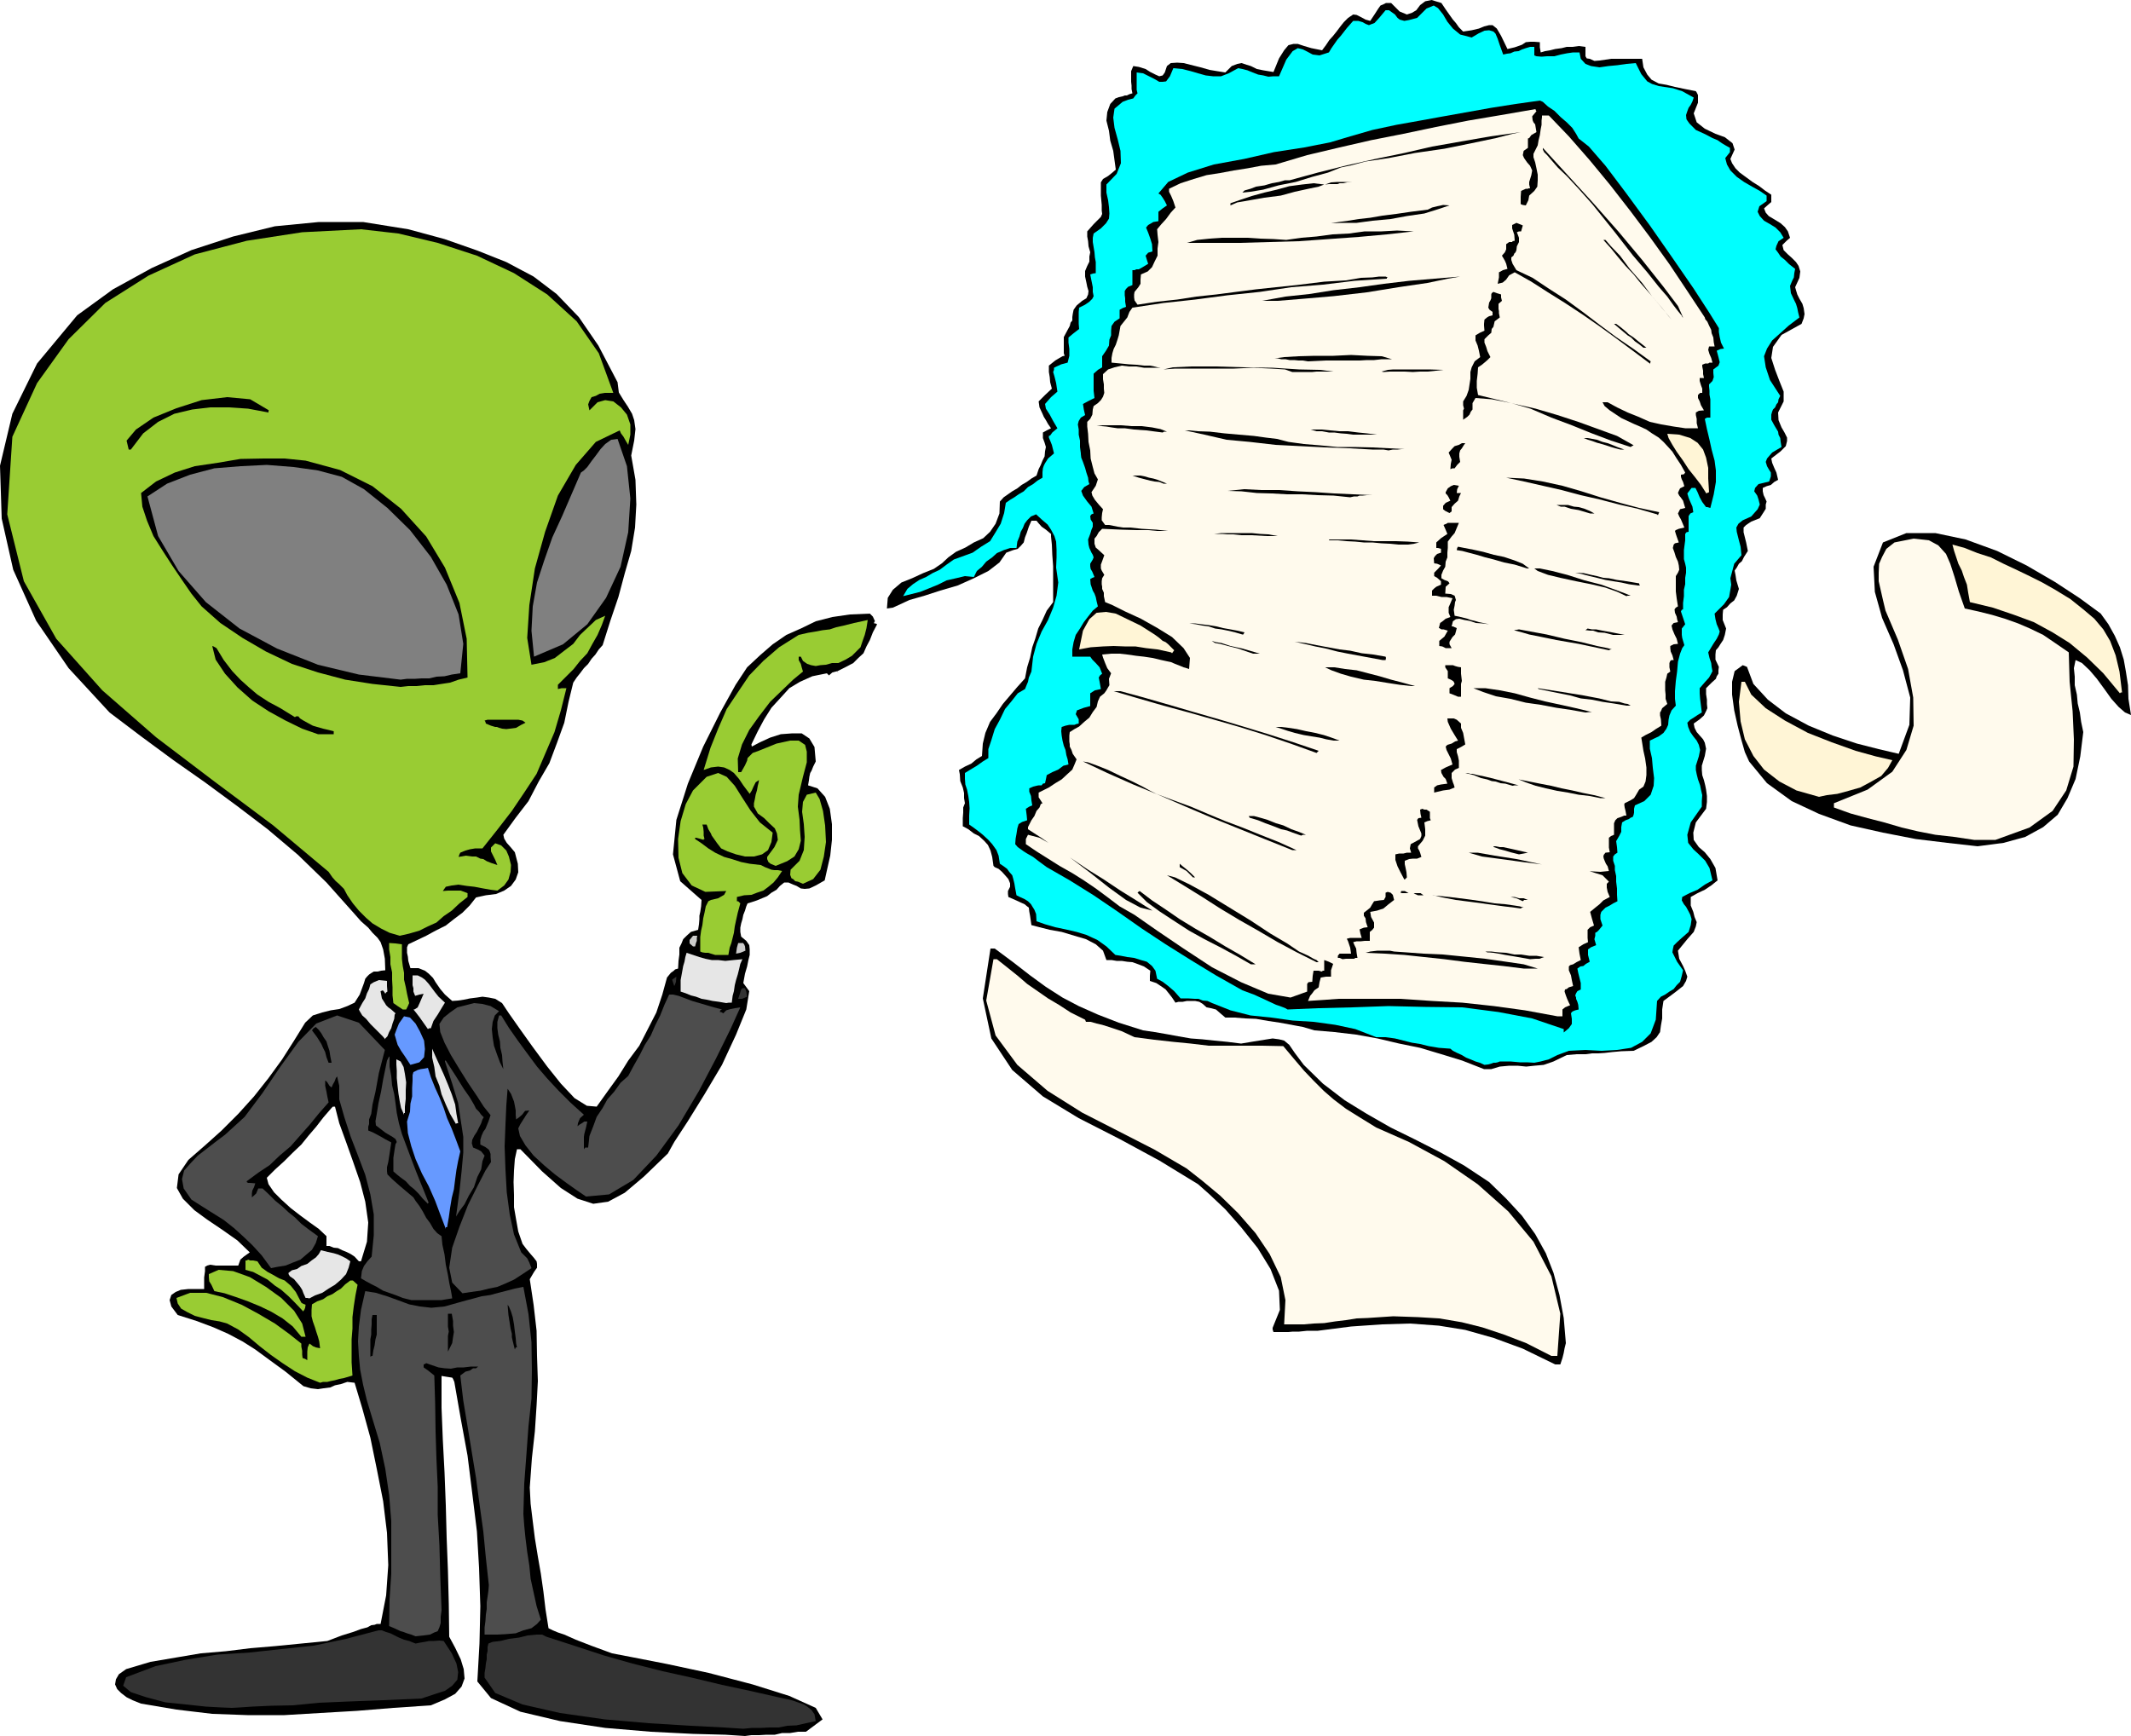 <svg height="391.104" viewBox="0 0 360 293.328" width="480" xmlns="http://www.w3.org/2000/svg"><path style="fill:#000" d="m243.494 567.609-3.312-.216-5.472-.144-7.128-.36-7.704-.648-7.632-1.152-6.696-1.584-4.968-2.304-2.304-2.808.36-6.408.144-6.336-.216-6.48-.36-6.12-.792-6.48-.792-6.336-1.152-6.264-1.08-6.192-.216-.504-.144-.216-.936-.144-.864-.144v5.4l.216 5.4.288 5.472.216 5.616.144 5.472.216 5.544.144 5.616.072 5.544 1.008 1.872.936 1.944.504 1.656.144 1.584-.504 1.368-1.08 1.224-1.728.936-2.376 1.008-6.336.432-6.192.504-6.192.36-6.048.36h-6.192l-5.976-.216-6.048-.72-5.976-1.008-1.44-.576-1.008-.504-.936-.72-.648-.648-.36-.792.144-.864.504-.864 1.224-.864 4.104-1.224 4.248-.72 4.248-.72 4.248-.36 4.104-.504 4.248-.36 4.392-.432 4.392-.432 2.448-.936 1.872-.576 1.368-.504 1.08-.288.648-.36.576-.072.36-.144h.648l.936-4.824.36-5.112-.216-5.472-.648-5.328-1.08-5.472-1.08-5.256-1.368-4.968-1.296-4.32-1.224-.144-1.08.36-1.008.216-.792.36-1.152.144-.936.144-1.224-.144-1.224-.36-3.024-2.448-2.664-1.944-2.448-1.8-2.16-1.368-2.448-1.296-2.448-1.08-2.88-1.08-3.168-1.008-1.08-1.44-.288-1.08.288-.864.72-.504.864-.36 1.296-.144h2.664v-1.944l.144-1.08v-.72l.36-.216.504-.144.936.144h3.816l.36-1.008.576-.504.504-.36.504-.36-2.088-2.016-2.448-1.728-2.664-1.8-2.16-1.584-1.944-1.944-1.008-1.8.288-2.304 1.656-2.448 2.808-2.448 2.808-2.52 2.808-2.808 2.664-2.952 2.448-3.096 2.304-3.168 2.016-3.168 1.872-3.024 1.296-1.224 1.584-.504 1.44-.36 1.44-.216 1.368-.504 1.224-.576.864-1.368.72-1.944.216-.72.288-.36.36-.36.432-.288.36-.216h.648l.576-.144.72-.072-.072-1.944-.288-1.584-.432-1.224-.504-.72-.864-.864-.72-.864-1.224-1.08-1.08-1.224-4.752-5.328-4.824-4.68-5.112-4.32-5.112-3.888-5.472-4.032-5.328-3.744-5.472-4.032-5.328-4.032-6.912-7.488-5.472-7.992-3.888-8.64-1.944-8.64-.288-8.928 2.088-8.784 4.176-8.496 6.768-8.136 6.048-4.392 6.552-3.6 6.696-3.024 7.056-2.304 7.056-1.728 7.416-.72h7.488l7.632 1.224 6.12 1.656 5.544 1.944 4.896 1.944 4.608 2.448 3.888 2.952 3.744 3.888 3.312 4.824 3.24 6.192.216 1.728.792 1.296.72 1.08.72 1.224.36 1.08.216 1.512-.216 1.944-.504 2.52.72 4.104.144 4.176-.216 3.888-.648 3.96-1.08 3.744-1.08 4.032-1.368 4.032-1.296 4.104-.648.72-.576.864-.648.72-.576.864-.72.72-.648.864-.576.72-.576.864-.792 3.24-.72 3.528-1.224 3.384-1.296 3.456-1.8 3.096-1.728 3.312-2.16 2.808-2.088 2.88.144.648.432.72.648.72.72.864.504 1.944.072 1.44-.432 1.224-.792 1.08-1.152.792-1.368.576-1.728.216-1.656.36-1.08 1.368-1.224 1.224-1.44 1.08-1.368 1.08-1.728.864-1.584.864-1.512.72-1.512.72-.216.504v.936l.144.648.072.72.36 1.224h1.368l1.08.432.648.504.72.72.432.72.792 1.152.792.936 1.224 1.08 1.008-.072.936-.144 1.08-.216 1.152-.144.936-.144 1.08.144 1.08.216 1.152.72 1.152 1.728 1.872 2.664 2.16 3.024 2.448 3.312 2.304 2.88 2.304 2.448 2.088 1.296 1.656.144 1.8-2.52 1.872-2.592 1.656-2.664 1.872-2.52 1.44-2.808 1.44-2.808 1.008-3.024.792-2.88.648-.792.504-.36.216-.216.504-.144.072-1.296.144-1.08v-1.152l.36-.72.288-.72.576-.576.72-.648 1.224-.36.144-.936.072-.864v-.576l.144-.648.144-.936.072-1.08-3.6-3.168-1.224-4.536.576-5.832 1.944-6.12 2.592-6.264 2.88-5.76 2.592-4.68 1.944-2.952 2.16-2.016 2.16-1.872 2.304-1.584 2.592-1.152 2.376-1.152 2.808-.72 2.952-.432 3.384-.144.504.504.36.792-.144.144v.216h.216l.288.144-.72 1.368-.504 1.296-.576 1.08-.504 1.152-.864.792-.864.864-1.224.648-1.44.72.144.36-.144-.288v-.072l-.864.216-.576.504-.36-.36-2.448.504-2.088.936-1.8 1.08-1.44 1.584-1.584 1.728-1.224 1.944-1.08 2.016-1.08 2.232.072.36 1.368-.72 1.728-.792 1.8-.576 1.944-.144h1.584l1.296.864.864 1.44.216 2.448-.432.864-.288.72-.216.36-.144.648-.072.576-.144.864 1.584.504 1.296 1.44.792 2.016.36 2.592v2.664l-.288 2.664-.504 2.232-.432 1.944-1.512.864-1.08.504-.792.072-.648-.072-.72-.432-.576-.216-.792-.36h-.72l-.72.576-.576.648-.864.504-.72.576-.864.36-.864.36-.864.288-.72.216-.216.504-.216.72-.288.72-.144.72-.216.72-.144.72v.72l.144.792.864.72.504.72.072.72v.936l-.216.864-.216 1.08-.36 1.224-.288 1.584 1.008 1.368-.504 3.096-1.728 4.248-2.376 5.112-2.952 4.968-2.808 4.536-2.304 3.528-1.08 1.944-4.032 3.888-3.24 2.736-2.808 1.512-2.52.36-2.664-.864-2.808-1.8-3.168-2.808-3.672-3.744h-.576l-.36 1.656-.144 1.944-.072 1.944.072 2.16v2.088l.36 2.088.36 2.016.72 2.088.648.864.72.864.504.576.504.648.072.432v.648l-.504.72-.72 1.224.648 4.32.504 4.392.072 4.248.144 4.248-.216 4.104-.288 4.392-.504 4.536-.36 4.968.144 2.736.36 2.952.36 2.88.504 3.096.504 2.88.432 3.024.36 3.024.504 3.168.288.144.432.216.864.36 1.08.36 1.944.864 2.592 1.008 3.528 1.296 3.384.648 5.904 1.152 7.056 1.512 7.416 1.944 6.192 1.944 4.464 2.016 1.152 1.944-2.808 2.088h-1.368l-1.296.216h-1.368l-1.224.288h-1.44l-1.224.072h-1.296zM178.262 487.4h.36l1.008-3.312.216-3.24-.504-3.528-.864-3.312-1.224-3.528-1.152-3.24-1.152-3.168-.72-2.808h-.36l-.216.216-1.368 1.584-1.224 1.584-1.296 1.512-1.224 1.512-1.44 1.368-1.44 1.44-1.512 1.368-1.44 1.44.288 1.08.936 1.368 1.224 1.224 1.584 1.44 1.584 1.224 1.656 1.224 1.512 1.08 1.296 1.224v1.657h.504l.72.288.72.072.72.36.72.288.72.36.648.432z" transform="translate(-117.638 -274.28)"/><path style="fill:#333" d="m243.206 566.385-3.24-.216-5.616-.288-7.056-.432-7.488-.648-7.56-1.08-6.336-1.44-4.608-1.944-1.8-2.592v-.792l.144-.864.072-.72.144-.72v-.792l.144-.576v-.72l.144-.576.72-.288 1.296-.144 1.44-.36 1.728-.216 1.44-.36 1.512-.144h.936l.72.36 4.896 1.584 4.824 1.584 4.824 1.368 5.112 1.296 4.896 1.08 5.112 1.224 5.04 1.08 5.4 1.224.72.144.864.216.792.288 1.008.36.576.36.72.576.504.72.216 1.152-1.656.36-1.584.36-1.584.072-1.44.288h-1.584l-1.44.072h-1.512zm-86.4-3.528-1.728-.072-2.664-.144-3.384-.36-3.456-.36-3.24-.864-2.592-.864-1.296-1.08.504-1.44 4.968-1.872 5.112-1.08 5.328-.864 5.472-.36 5.328-.576 5.472-.576 5.472-1.152 5.472-1.44h.576l.72.288.72.216.72.36.72.36.864.36.864.216 1.08.432.72-.144.864-.144.72-.144h.72l1.008-.072.72.072 1.368 2.088.792 1.728.288 1.44-.144 1.296-.864 1.008-1.224.864-1.8.576-2.16.72-6.552.288-5.76.216-5.04.216-4.392.432-3.744.072-3.096.144-2.16.144z" transform="translate(-117.638 -274.28)"/><path style="fill:#4d4d4d" d="m187.838 550.76-.72-.287-.72-.216-.576-.216-.504-.144-1.08-.504-.864-.36.072-4.464.288-4.392v-8.857l-.36-4.464-.648-4.392-.936-4.392-1.224-4.032-.936-3.096-.648-2.664-.504-2.592-.216-2.304-.144-2.448.144-2.52.36-2.808.72-3.168 1.8.288 1.872.576 1.8.648 1.944.72 1.8.36 1.944.216 2.232-.216 2.304-.648 1.296-.36 1.368-.36 1.296-.36 1.512-.216 1.296-.36 1.44-.36 1.368-.36 1.44-.288.864 4.608.504 4.752.072 4.752-.072 4.752-.504 4.68-.36 4.896-.36 4.824-.144 5.112.144 1.944.216 2.16.288 2.304.36 2.304.216 2.232.504 2.304.504 2.304.72 2.304-.648.72-.936.72-1.368.36-1.296.504-1.728.144-1.368.072h-2.16v-1.224l.144-1.08.072-1.08.144-.936V545l.144-.936.144-1.008.072-.936-.504-4.608-.432-4.464-.648-4.68-.576-4.32-.72-4.392-.72-4.392-.72-4.32-.504-4.248.864-.648.792-.216.504-.36h.504l.36-.288h.216-1.44l-1.224.144h-1.08l-1.08.216-1.08-.072-1.008-.144-1.08-.36-1.008-.36-.216.144-.216.072v.504l.72.504 1.08.864.144 4.68.072 4.752.144 4.608.216 4.752v4.752l.288 5.112.144 5.184.216 5.832-.144 1.08v1.08l-.216.72-.288.648-.576.216-.72.36-1.08.144z" transform="translate(-117.638 -274.28)"/><path style="fill:#9c3" d="m171.71 507.92-2.16-.863-2.088-1.08-2.088-1.368-1.944-1.368-1.944-1.512-1.8-1.512-1.8-1.296-1.872-1.008-1.296-.36-1.368-.216-1.44-.36-1.368-.36-1.296-.648-1.008-.576-.576-.864-.216-.936 2.304-.864h2.736l2.808.72 3.168 1.296 2.808 1.512 2.808 1.656 2.376 1.728 2.088 1.656v.504l.144.72v.648l.072.576.432.144.36.216v-1.44l.072-.72.288-.648.216.144.36.288.504.216.72.144-.144-1.152-.216-.792-.288-.864-.216-.72-.36-1.008-.216-.864v-1.08l.072-.936.864-.504 1.008-.36.72-.504.864-.36.72-.504.72-.432.72-.72.864-.648h.432l.792.72-.36 1.8-.288 1.872-.216 1.8v1.944l-.144 1.8v3.888l.144 2.232-.72.216-.72.216-.792.144-.72.216-.72.144-.576.144h-.72z" transform="translate(-117.638 -274.28)"/><path style="fill:#000" d="m380.366 504.825-5.472-2.664-4.896-1.8-4.824-1.368-4.464-.72-4.896-.36-4.752.144-5.184.36-5.616.72h-1.8l-1.368.144h-1.08l-.72.072h-2.52l-.144-.432v-.288l1.224-3.024-.144-3.24-1.44-3.672-2.16-3.528-2.808-3.528-2.664-3.024-2.664-2.52-1.944-1.728-6.48-3.96-6.768-3.672-6.912-3.528-6.048-3.672-5.184-4.464-3.528-5.328-1.44-6.768 1.296-8.424h.72l3.096 2.304 2.88 2.232 2.664 1.944 2.808 1.8 2.736 1.44 3.24 1.44 3.528 1.368 4.104 1.296 1.944.288 2.088.36 1.944.36 2.088.36 1.944.144 2.016.216 2.232.216 2.304.288 2.16-.36 1.8-.288 1.368-.216 1.08.144.864.216.864.72.936 1.368 1.512 2.016 3.24 3.168 3.672 2.808 3.744 2.304 4.032 2.304 3.96 1.944 4.248 2.16 4.176 2.304 4.248 2.808 2.88 2.808 2.664 2.88 2.232 3.096 1.8 3.24 1.296 3.312 1.008 3.744.72 3.888.36 4.248-.216.864-.144.792-.216.864-.36 1.08h-.504zm-200.16-1.296v-2.952l.144-.792v-.864l.072-.864v-.864l.144-.72h.72v3.312l-.216.792-.144 1.008-.216.864-.144.936h-.144z" transform="translate(-117.638 -274.28)"/><path style="fill:#fffaed" d="m379.718 503.385-4.248-2.16-3.744-1.44-3.672-1.224-3.456-.864-3.816-.648-3.6-.216-4.176-.144-4.32.288-1.872.072-1.8.288-1.8.216-1.872.288-1.8.072-1.656.144h-3.312l.216-4.104-.792-3.888-1.872-3.888-2.376-3.528-2.952-3.384-3.024-2.952-3.024-2.52-2.664-2.088-5.4-3.168-5.904-3.024-6.336-3.24-5.832-3.672-5.112-4.392-3.672-4.968-1.584-5.904 1.224-6.984h.576l1.728 1.368 1.8 1.44 1.584 1.368 1.872 1.296 1.656 1.152 1.944 1.152 1.872 1.224 2.448 1.224.144.36h.792l1.008.288.936.216 1.152.36 1.08.36 1.08.36 1.08.504 1.08.504 3.312.432 3.24.36 2.952.288 3.024.36h9.072l3.528.072 1.872 2.232 1.656 1.944 1.584 1.656 1.728 1.728 1.656 1.44 2.088 1.584 2.304 1.44 2.808 1.728 5.544 2.448 5.976 3.24 5.616 3.888 5.184 4.608 4.248 5.112 3.024 5.832 1.512 6.336-.504 7.128h-.504z" transform="translate(-117.638 -274.28)"/><path style="fill:#000" d="M193.31 502.665V500l.144-.72-.144-.864v-2.16h.648l.072.432.144.792v.792l.144 1.08-.144.864-.144 1.008-.36.72zm11.304-.36-.216-.864-.144-.576-.144-.648v-.576l-.216-.864-.144-.936-.216-1.368-.144-1.728.216.288.36.864.288.936.216 1.224.144 1.224.144 1.08.072.936.144.648h-.216z" transform="translate(-117.638 -274.28)"/><path style="fill:#9c3" d="m168.542 500.145-1.44-1.728-1.728-1.368-1.944-1.152-1.8-.864-2.088-.864-2.016-.72-1.944-.648-1.728-.36-.504-1.08-.36-.576-.072-.72v-.504l1.656-.72 2.448.216 2.808 1.008 2.736 1.656 2.592 1.872 2.16 2.16 1.368 2.16.576 2.232h-.36zm.216-4.392-1.296-1.368-1.08-1.08-1.224-1.08-1.08-.72-1.224-1.008-1.08-.576-1.368-.72-1.296-.36v-1.584h.216l.216-.144.36.144h.504l.72.144.72 1.08 1.008.72.936.504 1.008.576.936.36 1.008.864.864 1.08.936 1.8.216.144.504.216-.072.504-.144.36-.144.144v.144z" transform="translate(-117.638 -274.28)"/><path style="fill:#4d4d4d" d="m187.118 493.953-1.44-.36-1.08-.432-1.224-.432-1.008-.36-1.08-.648-.864-.432-.936-.504-.864-.504.144-1.224.36-.864.576-.792.72-.792.36-3.6v-3.528l-.576-3.384-.864-3.312-1.224-3.24-1.224-3.168-1.08-3.312-.864-3.024v-2.304l-.216-.936-.144-.648-.216.288-.216.576-.288.504-.216.504-.36-.288-.36-.576-.288-.288h-.072v.864l.216 1.008.144.792.216 1.008-1.584 1.8-1.584 1.944-1.656 1.872-1.584 1.8-1.872 1.584-1.656 1.584-1.944 1.296-1.944 1.44v.144l.216.144h.36l.864.072-.216.648-.288.576-.072.504v.648l.72-.648.36-.864h.72l1.08 1.008 1.08 1.08 1.152.936 1.08 1.008 1.08.864 1.08 1.08 1.224.936 1.584 1.152-.36 1.152-.648 1.152-.936.792-1.008.864-1.296.504-1.224.504-1.368.216-1.08.216-1.584-2.16-1.584-1.728-1.584-1.512-1.512-1.368-1.728-1.368-1.728-1.08-1.944-1.224-1.8-1.152-1.296-1.872-.288-1.584.36-1.44 1.08-1.224 1.224-1.296 1.584-1.224 1.584-1.224 1.44-1.08 3.312-3.024 3.024-4.032 3.024-4.464 3.024-4.176 3.024-3.096 3.528-1.368 3.672 1.224 4.392 4.608-1.008 3.888-.576 3.168-.504 2.16-.216 1.584-.36.936v.792l-.144.432v.648l.864.36 1.08.576.864.504 1.08.576-.288 1.944-.216 1.368-.216.864v.72l.072.504.792.792 1.296 1.152 2.304 1.944.36.576.648.864.576.936.576 1.08.648.864.576 1.008.648.72.72.504.144 1.44.36 1.656.216 1.728.36 1.728.216 1.296.288 1.368.144.792.072.504-.936.144-.864.144h-4.392z" transform="translate(-117.638 -274.28)"/><path style="fill:#e6e6e6" d="m169.91 493.665-.36-.072h-.288l-.36-.792-.216-.576-.36-.576-.288-.36-.72-.864-.72-.504-.216-.36v-.216l.576-.432.864-.216.72-.504 1.008-.36.72-.576.72-.504.504-.576.36-.648 1.152.288 1.008.216.72.216.648.288.72.36.72.504-.288 1.08-.432 1.08-.864.936-1.008.864-1.08.648-1.08.72-1.224.432z" transform="translate(-117.638 -274.28)"/><path style="fill:#4d4d4d" d="m195.758 492.8-1.728-1.8-.504-2.52.504-3.383 1.224-3.528 1.44-3.672 1.584-3.168 1.368-2.664.936-1.44-.072-.864v-.504l-.144-.432-.144-.288-.576-.432-.864-.432v-.792l.216-.72.288-.648.36-.504.504-1.224.36-1.08-1.152-1.44-1.152-1.8-1.512-2.232-1.44-2.304-1.44-2.376-1.08-2.088-.72-1.8-.144-1.368.72-1.08 1.08-.864 1.224-.864 1.44-.36 1.368-.36 1.44.144 1.368.36 1.44.864-.72.72-.36 1.08-.144 1.224.144 1.44.216 1.368.504 1.44.504 1.368.576 1.152-.144-1.296-.072-1.08-.288-1.224-.072-1.08-.288-1.152-.144-1.08v-1.08l.288-1.08h.36l1.296 2.088 1.512 2.16 1.584 2.16 1.656 2.232 1.728 2.016 1.944 2.088 1.944 1.944 2.304 2.088-.648.576-.216.504-.144.36-.072.504.36-.288.36-.216.432-.288h.504l-.216 1.008-.288 1.08-.072.504v2.088l.216-.288h.504l.216-1.944.648-1.656.576-1.584 1.008-1.512.792-1.44 1.152-1.296 1.08-1.512 1.296-1.152 1.008-1.872.936-1.656.864-1.728 1.008-1.584.72-1.656.864-1.728.72-1.8.792-1.728h.648l.936.216 1.152.432 1.152.432 1.224.36 1.224.36 1.224.36 1.368.36-.288.144-.072.288h.216l.36.216.504-.504.72-.216.72-.144.936-.144-1.656 3.672-2.448 4.968-2.88 5.472-3.456 5.832-3.744 5.112-3.888 4.104-4.104 2.448-3.888.36-1.584-1.08-1.728-1.224-1.944-1.44-1.8-1.512-1.8-1.656-1.368-1.728-.936-1.584-.288-1.296.36-.72.504-.792.504-.792.504-.72-.72.072-.504.648-.504.432-.504.36-.072-.792v-.72l-.144-.792-.144-.72-.504-1.296-.576-.864-.216 2.808-.144 3.24-.144 3.672.144 3.96.216 3.816.504 3.744.72 3.384 1.224 3.024.504.504.504.504.36.72.36.936-1.512 1.008-1.44.936-1.44.648-1.368.576-1.44.288-1.44.36-1.584.216z" transform="translate(-117.638 -274.28)"/><path style="fill:#69f" d="m192.95 481.929-.936-2.448-.864-2.304-1.08-2.448-1.152-2.16-1.08-2.448-.72-2.16-.576-2.232-.144-1.944.216-.72.288-.936.072-1.368.288-1.224v-1.44l.072-1.224v-.936l.144-.504.72-.36.504-.144.504-.072.72-.144.504 1.584.72 1.8.72 1.584.72 1.8.576 1.728.792 1.8.72 1.872.72 1.944-.36 1.584-.288 1.512-.216 1.584-.216 1.728-.36 1.44-.288 1.728-.216 1.584-.288 1.656h-.216z" transform="translate(-117.638 -274.28)"/><path style="fill:#4d4d4d" d="m194.678 479.84.576-4.247.36-3.384.288-3.168v-2.664l-.432-2.808-.432-2.88-1.008-3.312-1.224-3.744v-.144h.144l1.728 2.664 1.296 2.088 1.008 1.44.72 1.224.36.72.504.504.36.504.432.432-.216.36-.216.648-.36.72-.36.72-.432.648-.36.72-.072.576.216.72.36.144.504.216.504.288.576.72-.36.936-.216 1.368-.648 1.296-.576 1.728-.864 1.44-.72 1.44-.864 1.152zm-4.752-2.16-.864-.863-.72-.864-.72-.72-.72-.576-.72-.792-.792-.576-.72-.576-.576-.504v-2.304l.216-1.44.144-.864.216-.36-.216-.504-.504-.36-1.224-.72-1.584-1.224-.072-.72.216-1.224.288-1.8.432-1.944.36-2.088.36-1.728.288-1.44.36-.72.072.144v1.584l.288 1.584.144 1.584.36 1.512.216 1.512.216 1.656.36 1.728.504 1.8.864 2.304.864 2.304.72 1.872.72 1.8.504 1.224.432 1.08.288.72.144.36h-.144z" transform="translate(-117.638 -274.28)"/><path style="fill:#e6e6e6" d="m194.678 464.217-1.008-1.728-.72-1.584-.72-1.728-.36-1.44-.648-1.584-.216-1.584-.36-1.584v-1.512l.504 1.152.72 1.584.72 1.584.72 1.728.648 1.656.576 1.728.216 1.584.288 1.584h-.288zm-8.784-1.584-.504-1.152-.216-1.08-.216-1.296-.144-1.224-.144-1.44v-1.224l-.072-1.08v-.864l.72.36.504.936.216 1.152.216 1.44-.072 1.296v1.512l-.144 1.296v1.08h-.144z" transform="translate(-117.638 -274.28)"/><path style="fill:#000" d="m368.342 454.929-3.672-1.44-3.528-1.08-3.6-1.08-3.528-.72-3.672-.864-3.6-.648-3.672-.432-3.384-.288-1.944-.576-1.944-.36-1.944-.36-1.944-.288-2.088-.36-1.8-.072-1.8-.144h-1.584l-1.008-.864-.576-.504-.864-.216-.72-.144-.648-.576-.576-.36-.72-.144h-1.368l-.72.144h-.72l-.504.144-.576-.864-.504-.648-.576-.72-.504-.36-1.08-.72-1.08-.36v-.864l.072-.864-1.08-.72-.936-.36-1.008-.36-.864-.072-.936-.144h-.864l-.864-.144h-.864l-.576-1.584-1.224-1.08-1.656-.864-1.944-.576-2.16-.648-2.016-.36-1.728-.432-1.368-.36-.216-1.512-.144-.792-.072-.648-.288-.216-.432-.36-.648-.288-.936-.432-1.152-.504-.072-.504v-.504l.36-.72v-.576l-.288-.72-.432-.504-.648-.72-.576-.504-.648-.288-.216-.216-.216-1.512-.288-1.08-.432-.936-.648-.72-.864-.792-.864-.432-.936-.72-.936-.504v-1.368l.072-.936v-.864l.288-.72-.144-.864v-.864l-.216-.936-.432-1.08-.072-1.152-.144-.72 1.008-.576 1.08-.504.864-.72.936-.576.144-2.088.432-1.8.792-1.872 1.08-1.44 1.08-1.584 1.224-1.44 1.224-1.44 1.296-1.44.36-1.872.504-1.656.36-1.728.504-1.44.504-1.728.72-1.44.72-1.584 1.08-1.44v-6.048l-.144-1.944-.072-1.728-.144-1.368v-.432l-.864-.72-.72-.504-.576-.648-.288-.36h-.864l-.432 1.008-.36 1.08-.288.72-.216.864-.504.576-.504.504-.792.216-1.152.432-1.152 1.656-1.872 1.44-2.448 1.224-2.736 1.224-2.952.864-2.664.864-2.52.72-1.872.864-.936.432-1.008.144.144-1.8.864-1.368 1.44-1.224 1.8-.72 1.872-.864 1.8-.72 1.368-.936 1.08-1.008 1.296-.936 1.584-.72 1.44-.864 1.584-.72 1.152-1.08.936-1.368.648-1.728.072-2.016.648-.72.72-.504.72-.504.864-.504.72-.576.864-.504.792-.576.864-.504.36-1.08.36-.72.288-.72.36-.72.072-.864.144-.72-.216-.72-.288-.792v-.937l.648-.36.72-.36-.504-.72-.36-.648-.36-.576-.216-.504-.504-1.08-.144-1.008 1.08-1.08 1.152-1.08-.288-1.08-.072-.864-.144-.864v-1.08l1.08-.864.72-.432.504-.288.36-.072-.144-.432v-2.735l.576-1.08.432-.792.144-.576.288-.36v-.576l.072-.504.144-.72.504-.72.936-.792.72-.432.288-.648.072-.576-.216-.72-.144-.72-.216-1.008v-.936l.36-.864.36-.72v-.864l.144-.72-.288-1.008-.072-.864-.144-.792v-.864l1.08-1.224.72-.72.504-.504.216-.504-.072-.576v-.936l-.144-1.584v-2.232l.36-.576.864-.504.72-.576.576-.504-.216-1.584-.216-1.584-.504-1.728-.216-1.656-.432-1.728.144-1.44.504-1.368.864-.936.576-.216.648-.144.36-.144h.36l.432-.216.504-.144-.144-.72v-.576l-.072-.648v-1.8l.36-.864.936.144 1.152.36.792.504.864.432.648.288.576-.144.36-.504.36-1.08.648-.504 1.08-.072 1.08.072 1.44.36 1.44.36 1.512.432 1.296.216 1.368.216 1.08-1.08.936-.36.72-.144.864.288.72.216 1.008.504 1.08.216 1.728.288.936-2.304.864-1.368.72-.864.864-.216h.72l1.08.36 1.224.36 1.8.36.648-.864.576-.864.648-.72.576-.72.648-.864.576-.72.72-.72.864-.576.576.072.72.36.792.432.792.216.72-1.08.648-1.008.36-.504.504-.216.432-.216h.864l1.44 1.44 1.224.504.864-.288.72-.432.648-.864.864-.648 1.08-.216 1.656.504.72 1.08.864 1.224.36.504.504.576.504.72.72.72 1.44-.216 1.224-.288.864-.36.864-.216h.576l.72.576.72 1.224 1.08 2.232 1.224-.288 1.224-.432.648-.432.72-.072h.72l.936.072v.864l.144.864.72-.216.864-.144.864-.216 1.08-.144.864-.216h.936l1.08-.144 1.152.144v1.584l.216.36.504.072.792.36.864-.072 1.008-.144.936-.144h5.256l.216 1.44.648 1.224.72.864 1.224.648 1.296.216 1.44.36 1.728.36 1.8.36.144.216.216.432v1.296l-.72 1.8.504 1.512 1.368 1.08 1.8.864 1.584.576 1.296 1.008.36 1.08-.72 1.584.288.72.576.864.72.72 1.08.792 1.08.792 1.152.72.936.72 1.08.72v1.224l-.576.504-.648.576.288.72.504.576.72.432.72.432.576.36.72.648.504.72.36 1.08-.576.504-.72.72.216.864.72.72.648.576.72.72.432.648.288.936-.144 1.08-.72 1.584.144.504.216.72.36.72.504.864.216.72.144 1.008-.144.72-.36.936-3.384 1.872-1.44 2.016-.288 1.872.648 2.016.72 1.872.72 1.8v1.656l-.936 1.872.072 1.296.504 1.224.504.864.432.864v.576l-.216.864-.864.864-1.584 1.224.144.72.36.864.36.792.288 1.224-.648.36-.576.504-.72.216-.648.288v.576l.144.648.216.432.288.648-.144.504v.72l-.36.576-.648 1.008-1.44.576-.864.576-.432.432v.792l.216.864.216.864.288 1.44-.648 1.008-.36.72-.504.432-.36.648-.36.504.144.72.144.936.432 1.44-.36 1.152-.432.792-.648.504-.576.648-.648.432-.072.792v.936l.576 1.44-.216 1.08-.288.864-.432.648-.36.576-.432.504-.072.72v.864l.576 1.224-.072.576v.576l-.288.432-.144.432-.72.648-.936.936v1.008l.144.936v.72l.072.72-.216.504-.36.72-.72.648-1.008.72.144.72.36.72.504.576.576.648.288.576.216 1.008-.216 1.224-.504 1.656v.72l.072.864.288.864.216.864.144.72.144 1.08v1.008l-.144 1.152-1.728 2.304-.432 1.728.072 1.224.864 1.224 1.008.864.936 1.152.864 1.512.36 2.088-1.08.864-1.08.72-1.224.576-1.152.648v1.44l.432 1.08.216.864.36.864-.144.72-.36.936-1.08 1.224-1.584 1.944.216 1.368.648 1.224.36.792.36 1.008-.216.72-.504.864-1.368 1.08-1.944 1.44-.216 1.44v1.512l-.216 1.224-.144 1.08-.576.864-.864.792-1.368.72-1.656.792-2.088.072-1.584.144-1.224.144-1.08.072h-1.08l-1.08.144h-1.512l-1.656.144-2.232 1.08-1.656.576-1.584.144-1.368.144-1.44-.144h-1.44l-1.584.144-1.44.432h-.72z" transform="translate(-117.638 -274.28)"/><path style="fill:#69f" d="m186.974 454.209-.936-1.44-.648-.936-.576-1.008-.216-.72-.288-1.008.288-.792.432-1.08.864-1.224 1.008.216.936 1.008.72 1.296.72 1.584.144 1.44-.144 1.368-.792.864z" transform="translate(-117.638 -274.28)"/><path style="fill:#0ff" d="m368.414 454.209-.792-.36-.72-.216-.864-.36-.72-.288-.72-.432-.792-.36-.72-.36-.432-.36-1.944-.144-1.728-.288-1.44-.36-1.368-.216-1.44-.36-1.44-.36-1.584-.216h-1.584l-3.528-1.368-3.384-.72-3.672-.504-3.528-.216-3.6-.504-3.528-.36-3.384-.864-3.096-1.224-.792-.36-.792-.072-.72-.288h-.576l-1.224-.072h-1.224l-1.08-1.224-1.008-.864-.936-.72-.936-.504-.288-1.368-.576-.792-.864-.72-1.008-.288-1.152-.36-1.152-.144-1.08-.216-.936-.144-1.512-1.44-1.512-1.08-1.872-.864-1.656-.504-1.872-.432-1.728-.36-1.728-.504-1.44-.504-.072-1.224-.288-.72-.36-.576-.216-.36-.504-.504-.576-.36-.792-.36-.576-.288-.216-1.152-.144-.864-.216-.864-.144-.504-.504-.576-.36-.504-.576-.432-.648-.432-.216-1.368-.36-.936-.72-1.008-.648-.72-.936-.864-.72-.576-.864-.648-.72-.504v-1.512l.072-1.224-.072-1.08-.144-1.008-.216-1.08-.288-.864-.072-.936v-1.008l.936-.576 1.08-.648 1.008-.72.936-.576v-1.512l.504-1.512.576-1.872.864-1.584.864-1.8 1.08-1.296 1.08-1.368 1.224-.72.288-.72.216-.504.144-.72.432-1.008.288-2.52.576-2.16.864-2.088 1.08-1.944.864-2.088.576-2.016.288-2.232-.36-2.52.072-1.728v-1.296l-.072-1.368-.288-.936-.576-1.08-.576-.864-1.008-.864-.936-.864-.864.36-.648.648-.432.576-.288.72-.36.648-.216.792-.36.864-.144 1.08h-1.08l-1.08.36-1.152.504-.792.72-1.008.72-.72.864-.864.72-.504 1.008-1.512-.144-1.512.36-1.584.36-1.44.72-1.584.648-1.44.576-1.44.36-1.44.36.72-1.224.936-.792 1.08-.72 1.152-.504 1.08-.648 1.224-.576 1.152-.864 1.224-.864 1.584-.576 1.584-.576 1.44-1.008 1.512-.936.936-1.512.864-1.44.576-1.8.288-1.728.72-.504.72-.432.72-.504.864-.504.72-.72.864-.504.72-.576.864-.504v-.936l.072-.648.144-.432.216-.432.504-.792 1.008-.864-.36-1.44-.288-.72-.216-.504v-.288l.216-.072.36-.504.864-.72-.72-1.224-.576-1.08-.648-1.008-.144-.792 1.008-1.152 1.08-.936-.216-1.44-.288-1.152-.216-.72.144-.36v-.36l.432-.216.792-.36 1.08-.288.288-1.152v-1.152l-.144-1.08v-.864l.864-.72.936-.72-.072-.864v-2.016l.072-.72 1.008-.504.72-.504.504-.504.216-.432-.144-.72v-.792l-.216-1.08-.216-1.08.432-.144.504-.072v-1.873l-.144-.792-.072-.864-.144-.864-.144-.864v-.72l.144-.72 1.224-.864.864-.864.504-.792.072-.864-.072-1.08-.144-1.152-.288-1.296v-1.368l1.728-1.8.72-1.8-.072-2.088-.432-1.8-.576-2.088-.216-1.728.216-1.512 1.368-1.152.936-.36.864-.216.36-.504.36-.36-.144-.576v-2.952l1.08.144 1.008.504.864.432.864.504h.576l.576-.072.648-.864.576-1.368 1.512.144 1.44.36 1.224.36 1.296.36 1.224.144h1.368l1.296-.504 1.584-.864.72.144.864.216.864.36.936.36.864.144.864.216.864-.072h.936l1.224-2.808 1.08-1.44.864-.504.864.216.72.36.936.504 1.152.144 1.584-.504.432-.72.504-.72.504-.72.576-.648 1.008-1.296 1.08-1.224h.864l.72.216.504.288.576.216.36-.144.576-.216.792-.864 1.08-1.296h.576l.504.36.504.36.432.576.36.288.792.216.792-.144 1.368-.36 1.584-1.584 1.224-.504.72.432.864 1.08.72 1.224.936 1.152 1.224 1.008 1.944.504 1.224-.72.936-.432.792-.072.72.216.36.36.36.864.36 1.08.576 1.584.648-.144.576-.072.648-.288.72-.072.576-.288.648-.216.72-.216h.72v1.44l.36.144.864.072.936-.072h1.224l1.08-.288 1.08-.216 1.008-.144h1.08l.216 1.08.792.864.936.36 1.44.216 1.512-.216 1.512-.144 1.512-.216 1.584-.144.936 1.872 1.008 1.224.792.432 1.152.36.936.144 1.44.216 1.584.504 1.944 1.08-.216.648-.288.576-.36.504-.216.576-.216.648.072.72.504.72 1.08 1.08 1.584.72 1.224.648.864.36.72.504.72.432.648.36v.72l-.792 1.008.288 1.08.576 1.008 1.08 1.08 1.224.864 1.368.792 1.296.72 1.152.792v.937l-1.224.864-.288.936.36.72.72.792 1.008.576.936.576.792.792.576.936-.864.576-.36.792-.144.576.432.576.432.648.72.576.72.72 1.008.792-.144.72-.072.72-.288.576-.36.864.144 1.224.576 1.224.288.576.216.72.144.72.216.864-1.8 1.368-1.44 1.296-1.368 1.224-.864 1.368-.504 1.296.288 1.872.72 2.16 1.728 2.664-.288.576-.072.504-.288.36-.216.504-.36.36-.144.36-.144.504v.864l.504.936.648 1.08.072.504.288.576.072.648.144.864-1.584.936-.864 1.008-.216.576.216.72.288.504.36.576v.648l-.288.864-1.8.432-.576.648-.144.576.504.72.216.648.216.864-.36.792-1.08 1.224-1.44.648-.72.576-.36.648.072.72.144.576.216.864.288 1.08.144 1.44-1.224 1.44-.36 1.368-.288 1.08.144 1.08-.144.864-.216 1.224-.864 1.224-1.584 1.584.144.936.216.864.288.648.216.576-.144.504-.36.72-.576.864-.864 1.44.216.936.288.864.072.648.144.72-.216.432-.36.648-.648.72-.936 1.08v.864l.072.936.144 1.152.144 1.152-.72.432-.648.432-.576.36-.504.504.144.72.36.864.504.72.576.72.36.72.216.864-.216 1.08-.504 1.584v.72l.144.72.216.864.36 1.008.144.72.216.936-.072 1.008v.936l-1.872 2.664-.576 2.088.144 1.368.864 1.08.936.864 1.08 1.08.72 1.224.504 2.088-1.296.72-1.224.864-1.368.576-1.224.648-.072.576.36.648.36.432.432.792.288.576.216.72-.144 1.008-.36 1.152-1.152 1.008-.792.72-.576.576-.144.648-.072.504.36.72.432.864 1.008 1.44-.216.936-.288 1.008-.576.576-.504.648-.72.432-.72.504-.72.36-.648.72-.216 3.168-.864 2.304-1.44 1.44-1.872 1.008-2.376.36-2.592.144-2.736-.144-2.808.144-1.944.72-1.44.72-1.368.36-1.08.216-1.224-.072h-1.224l-1.584-.144h-1.8l-.36.144-.36.072h-.36l-.36.144-.504.144z" transform="translate(-117.638 -274.28)"/><path style="fill:#000" d="m173.15 453.849-.36-.936-.216-.864-.36-.72-.288-.648-.72-1.152-.864-1.152.288-.36.36-.216.504.504.432.576.36.648.504.72.216.72.288.864.144.936.216 1.08h-.216z" transform="translate(-117.638 -274.28)"/><path style="fill:#e6e6e6" d="m182.726 449.889-.432-.504-.648-.648-.72-.72-.72-.72-.72-.864-.648-.576-.432-.72-.144-.288.576-1.08.504-.792.288-.864.36-.72.216-.792.576-.36.864-.36 1.368.144v.864l.072.936-.216.144-.144.216-.216-.36-.216-.216-.36.144v.072l.216 1.152.504.792.216.36.36.36.504.36.72.648-.144.216-.072.72-.288.792-.216.792-.36.648-.288.72-.36.36z" transform="translate(-117.638 -274.28)"/><path style="fill:#000" d="M381.806 448.737v-.576l-5.328-1.8-5.688-1.08-6.12-.792-6.192-.072-6.264-.144-6.12.216-5.832.144-5.112.216-.36-.216-.36-.144-.576-.216-.648-.216-1.08-.504-1.08-.504-1.584-.72-1.944-.72-4.464-2.52-4.248-2.592-4.248-2.664-4.032-2.664-4.104-2.88-4.032-2.736-4.032-2.52-3.888-2.232-1.368-1.008-.936-.72-1.008-.576-.576-.36-1.008-.72-.432-.504.072-.936.144-.792.144-.936.216-.72.576-.36.864-.288-.072-.792-.144-1.152.576-.36.504-.216-.144-.864-.072-.72-.288-.72v-.576l.648-.288.576-.144.36-.072h.504l.216-.288.36-.072.144-.648.144-.72.936-.504 1.008-.432.864-.648.864-.216-.144-.864-.216-.72-.144-.864-.288-.72-.216-.864-.144-.864-.072-.72.072-.72.648-.216.648-.144h.864l.36-.144.36-.072v-.72l-.504-.864.216-.648 1.152-.432 1.08-.288v-2.16l.792-.504 1.008-.216-.216-1.224-.144-.72.216-.36.36-.288-.432-1.08-.648-.72-.576-.576-.36-.504h-3.024v-1.224l.216-1.224.36-1.224.72-1.08.648-1.08.72-.936.792-1.008.864-.72-.216-.864-.144-.72-.216-.576-.288-.504-.36-1.08-.072-.864.36-.216.36-.144-.36-.864-.288-.504-.072-.432v-.432l.432-.72.144-.36-.144-.432-.216-.36-.36-.792-.144-.576-.072-.864.36-.936.216-.72.216-.504v-.648l-.36-.576-.072-.576.216-.288.36-.144-.36-1.152-.72-.864-.72-1.008-.288-.792.504-.648.864-.504-.144-.432-.072-.648-.288-.864-.216-.792-.36-1.008-.288-.72-.072-.576v-.144l-.144-1.08v-1.08l-.216-1.008v-.864l-.144-.864.144-.576.36-.576.72-.432-.216-.936-.144-.936.936-.504 1.008-.504-.144-1.224v-2.88l.72-.648.72-.432v-1.872l.648-.936.504-.864.072-1.008.288-.72v-.792l.072-.792.504-.72.864-.576v-1.44l.504-.288.576-.216-.144-.864v-.576l-.072-.504v-.72l.216-.36.36-.36.72-.288v-2.52h.36l.288-.144h.432l.648-.36.936-.576-.216-.648-.216-.72.432-.504.72-.216-.072-1.224-.288-.936-.36-1.008-.36-.864.36-.432.504-.288.36-.216.864-.144v-1.584l.72-.576.72-.504-.36-.72-.36-.576-.36-.504-.36-.216 1.656-1.944 3.312-1.584 4.392-1.368 5.112-.936 5.04-1.152 5.112-.792 4.392-.864 3.384-1.008 3.744-1.08 4.032-.864 4.032-.72 3.96-.72 4.032-.72 4.032-.72 4.104-.648 4.104-.576.504.216.864.792 1.08.72 1.08 1.08 1.008.864.936.936.648 1.008.432.792 1.728 1.368 2.808 3.24 3.528 4.68 3.96 5.4 3.816 5.472 3.528 5.112 2.664 4.104 1.656 2.664v.648l.144.864.216.936.504 1.008-.576.072-.648.288.288 1.08.216.864-.216.576-.864.648v.576l.072.72-.216.648-.576.576v.36l.072.72v.648l.144.792v3.096h-.576l-.36.216.36 1.728.432 1.8.36 1.656.504 1.872.216 1.656v1.944l-.36 2.088-.576 2.304-.504-.144h-.216l-.648-.864-.432-.792-.36-.864-.36-.72h-.648l-.72.936.216.72.144.36.216.504.288.648.144.936-.504.216-.288.432v2.664l-.36.072-.216.288v1.08l-.144 1.08-.072.576v1.512l.216.792.144.648v.864l-.144.864v1.08l-.216.936v1.08l-.144 1.152v1.08l-.216.072-.144.288.36 1.08.36 1.08-.576.72v1.08l.072.504.144.504.216.72-.36.504-.36.936-.36 1.368-.144 1.656-.216 1.584-.144 1.728v1.296l.144 1.152-.72.792-.36.864-.144.72-.072.864-.288.648-.504.72-.792.576-1.512.72v1.368l.36 1.584.144 1.656.216 1.728-.072 1.296-.504 1.512-1.08 1.08-1.584.72-.144.576v.648l-.072.36-.144.36-.36.144-.288.216-.576.216-.576.36-.144.792v.792l-.36.72-.504.864.144 1.008.072.936-.432.288-.288.36v.72l.288.864v.72l.216 1.008v.936l.144 1.152v1.08l.072 1.08-.72.36-.576.36-.72.36-.36.36-.36.36-.144.504v.72l.36 1.08-.576.72-.36.36-.288.144v.504l-.144.576.288 1.008-.864.36-.504.36v.936l.288 1.152-.648.36-.432.36-.504.072-.504.36.144.72.216.864.216.864v1.08l-.576.288-.216.36-.144.36.144.36v.216l.216.504.144.504.072.792-.576.144-.36.144-.216.144-.144.216.144.936v.864l-.504.72z" transform="translate(-117.638 -274.28)"/><path style="fill:#e6e6e6" d="m189.926 448.16-1.368-1.943-.72-.936-.36-.432h.144l.144-.072.432-.288.36-.792.648-1.512-.72.144-.72.216-.288-.72v-.576l-.144-.504v-1.656h.864l.72.36.504.36.648.72.432.576.648.864.576.72 1.08 1.008-.576.936-.648 1.08-.72 1.08-.432 1.224h-.288z" transform="translate(-117.638 -274.28)"/><path style="fill:#fffaed" d="m380.726 446-5.472-1.007-5.256-.72-5.328-.576-5.112-.288-5.328-.36h-10.44l-5.184.36.36-.864.36-.432.36-.504.72-.504.144-.864.216-.792.864-.144h.864v-1.08l.36-1.08-.72-.36-.792-.288v1.8h-.216l-.216.144-.504-.144h-.864l-.144.864-.072 1.008-.648.072-.216.288v1.296l-2.808 1.008-3.744-.648-4.608-1.944-4.896-2.52-4.824-3.168-4.464-3.024-3.816-2.664-2.52-1.44-2.088-1.584-1.944-1.44-2.016-1.368-1.944-1.224-2.16-1.224-1.944-1.224-1.944-1.224-1.8-1.224v-.864l.36-.72 1.944.504 2.52 1.44 2.88 2.088 3.24 2.448 3.096 2.448 2.88 2.088 2.448 1.296 2.016.504-2.736-1.728-2.664-1.656-2.808-1.872-2.664-1.656-2.664-1.8-2.52-1.656-2.52-1.8-2.448-1.584v-.36l.216-.432.36-.72.504-.72.36-.864.504-.576.216-.576.288-.144-.648-1.008v-.792l.72-.36 1.008-.504 1.08-.72 1.08-.648.936-.864.864-.792.432-1.008.288-.72-.648-.936-.216-.648-.288-.576v-.36l-.072-.504v-1.008l.072-.576.792-.504.792-.432.864-.792.864-.72.576-.936.648-.864.216-.936.36-.792.72-.576.36-.504.288-.504.216-.36-.072-1.08.36-.936-.648-.864-.36-.864-.36-.936-.144-.504 1.512-.144h1.44l1.296.144 1.512.216 1.296.144 1.44.216 1.512.36 1.656.36.648.288.576.216.36.144.504.216.504.144.432.144.144-1.872-1.08-1.656-1.944-1.872-2.448-1.512-2.808-1.584-2.664-1.224-2.16-1.08-1.224-.504-.216-1.008v-.576l-.288-.648v-.36l-.072-.432v-.504l.072-.504.36-.576-.432-.72-.144-.36v-.649l.216-.576.36-1.008-.936-.864-.504-.432-.216-.648v-.864l.36-.432.36-.648.576-.576 3.312.144 2.52.072h1.944l1.512.144h2.304l.792.144-3.24-.36-2.448-.144-1.944-.216h-1.224l-.936-.144-.72-.144-.72-.144h-.648l-.576-.792v-.504l.072-.72.144-.648-.72-.792-.648-.792-.432-.72-.144-.576.72-1.08.36-1.08-.576-1.008-.288-1.08-.36-1.44-.072-1.368-.288-1.44-.072-1.368-.144-1.224v-.792l.504-.504.36-.72.072-.864.144-.576.72-.504.504-.504.36-.576.216-.648-.072-.72v-.72l-.144-.864v-.864l.864-.792 1.08-.36 1.224-.288 1.224.144h1.224l1.296.216h2.808l-.504-.072-.576-.144-.72-.144h-1.008l-1.224-.144-1.296-.072-1.44-.144-1.512-.144v-.792l.144-.792.216-.72.36-.72.288-.864.216-.72.144-.792.144-.792.576-.72.576-.72.36-.936.504-.72 5.256-.792 5.328-.576 5.472-.72 5.472-.576 5.328-.792 5.328-.432 5.328-.648 5.472-.36v-.144l.144-.072-.36-.144h-1.08l-1.152.144-1.944.072-2.52.432-3.672.216-4.68.576-3.456.36-3.384.36-3.384.432-3.312.432-3.384.36-3.24.504-3.384.36-3.312.504-.504-.72-.072-.504v-.504l.072-.432.648-.792.36-.576v-.72l.072-.864 1.152-.504.72-.72.432-.936.504-1.008v-1.224l.144-1.08-.144-1.224-.072-.936.72-.864.792-.864.792-1.08.792-.864-.36-1.08-.36-.864-.36-.72v-.504l1.944-.936 2.232-.72 2.16-.648 2.304-.36 2.304-.432 2.304-.36 2.304-.432 2.448-.216 5.328-1.584 5.472-1.296 5.328-1.224 5.472-1.08 5.472-1.152 5.472-1.08 5.544-.936 5.832-1.008v.144l.144.216-.72.864.072.648.144.36.288.36.072.432.144.864-.864.504-.36.504-.216.072v1.584l-.72.504-.144.72.216.504.504.72.504.576.36.792-.144.792-.36 1.152v.432l.144.648h-.288l-.072.072h-.36l-.792.36-.072 1.008v1.224l.36.144.504.072.432-.864.144-.792.864-.792.504-.72.072-1.08v-.936l-.216-1.08-.216-1.008-.288-.864v-.576l.36-.72.36-.72.144-.864.216-.864.144-1.008.144-.72v-.72l.072-.576v-.288h1.152l3.384 3.528 3.528 4.032 3.384 4.104 3.528 4.536 3.24 4.32 3.312 4.608 3.024 4.536 2.952 4.464.072.288.36.432.288.648.36.72.072.576.288.72.072.792.144.72h-.936l-.144.576.216.72.288.648.216.792h-.504l-.216.144h-.504l-.504.216v.288l.144.72v.576l.144.648h-.72v.504l.216.72.216.576v.72h-.36l-.36.36v.504l.288.576.216.648.504.864-.864.072-.504.288v.432l.144.648v.72l.216.864h-2.16l-1.944-.288-2.088-.36-1.944-.432-1.944-.864-1.8-.72-1.8-.864-1.584-.864h-.864l.36.648.864.72.864.576 1.08.72 1.08.504 1.08.504 1.008.432 1.08.504.936.648 1.152.72.792.72.864.936.648.72.72 1.152.72 1.08.72 1.296-.216.288-.504.072v.36l.144.432.216.432.216.72-.72.36-.216.432-.144.36.216.432.288.36.36.504.144.504.216.72-.864.216-.36.72.216.504.288.504.216.504.36.864-.936.216-.504.216-.144.144.144.504.144.432.36 1.008-.648.144-.216.216-.144.576.288.792.216.72.36.792.144.648.072.72-.216.504-.36.576v2.592l.144 1.152.216 1.368-.36.216-.216.288.072.576.288.648.072.432.144.504-.72.144-.36.432.144.648.36.864.36.72.216.864-.72.072-.576.288v.36l.072.576.288.648.216.792h-.36l-.216.144-.144.36v.72l.144.72-.504.36-.144.648-.216.72v1.44l.072.72v.72l.288.864-.864.72-.216.504-.144.216v.504l.144.648.072 1.08-.936.576-.72.504-1.008.504-.72.432.144.864.216 1.368.288 1.296.216 1.512v1.296l-.144 1.08-.36.864-.72.504-.504.864-.36.576-.576.36-1.008.504-.072.216.072.504.144.576.144.792h-.36l-.504.216-.648.216-.36.36-.216.504v1.944l-.504.216-.36.288v1.657l.144.792-.72.072-.288.36-.072.288.072.36.144.36.216.504.288.432.216.792-1.44.144-2.52-.144-3.672-.504-3.888-.648-4.104-.864-3.672-.576-2.88-.504h-1.512l2.232.648 3.24.432 3.672.504 4.104.504 3.744.36 3.312.648 2.304.72 1.08 1.08-.36.36v.648l.144.72.36.864-1.08.576-.648.648-.72.576-.864.72.288 1.08.36 1.224-.648.288-.432.432v1.368l.072.72-.792.36-.792.504.144 1.08.216 1.08-.72.36-.576.36-.504.144-.216.216v.648l.36.864.144.792.216 1.008-.72.216-.36.288-.288.072-.072.36.216.648.216.576.288.648.216.432-.864.36-.432.36V446h-.504z" transform="translate(-117.638 -274.28)"/><path style="fill:#9c3" d="m185.678 444.849-.864-.576-.72-.504-.144-1.296v-1.368l-.072-1.296v-1.224l-.288-1.368v-1.224l-.216-1.296v-1.08l1.08.072 1.08.144v2.448l.144 1.224.216 1.152v1.152l.288 1.224.216 1.152.36 1.584-.216.504-.288.576h-.36z" transform="translate(-117.638 -274.28)"/><path style="fill:#e6e6e6" d="m240.326 443.769-1.224-.216-1.08-.144-1.008-.216-.864-.144-.936-.36-.864-.216-.864-.36-.864-.288v-1.944l.144-.792.144-.792.144-.792.216-.72.144-.792.216-.72 1.08.36 1.08.36 1.008.288 1.08.216h1.08l1.224.144 1.368-.144 1.512-.144-.36.792-.216.936-.216.864-.288.936-.216.864-.144 1.008-.216.792-.144 1.152h-.504z" transform="translate(-117.638 -274.28)"/><path style="fill:#333" d="m242.342 443.049.288-.864.216-.72.216-.216h.432l.216.576.144.864-.864.36zm-10.8-2.16-.36-1.08.72-.504-.072.864-.144.432z" transform="translate(-117.638 -274.28)"/><path style="fill:#000" d="m375.038 437.937-3.456-.432-3.384-.36-3.24-.36-3.312-.432-3.384-.36-3.384-.36-3.312-.216-3.24-.144.792-.216 1.224-.144h2.088l.72.144 2.088.144 2.88.216 3.312.144 3.6.36 3.528.36 3.528.504 2.952.432 2.376.72h-1.944zm-46.08-.72-2.52-1.44-2.52-1.368-2.808-1.44-2.592-1.44-2.664-1.728-2.304-1.512-2.16-1.584-1.584-1.584.144-.144.216-.144 2.088 1.584L314.63 428l2.304 1.584 2.592 1.584 2.52 1.44 2.592 1.584 2.52 1.44 2.592 1.584h-.504zm11.088-.36-3.312-1.656-3.24-1.728-3.312-1.944-3.168-1.8-3.24-1.944-3.024-1.944-3.024-1.872-2.952-1.8 1.368.36 2.52 1.224 3.168 1.728 3.528 2.16 3.528 2.16 3.384 2.232 2.808 1.656 2.016 1.368.792.36.792.36.36.216.504.288.504.216.36.36h-.216zm4.392-.504-.504-.216h-.288v-.36l.288-.36h1.944l-.144-1.008-.144-.432-.216-.648-.216-.432.576-.144h1.944l-.216-.72-.144-.72.72-.288.648-.072-.288-.864-.072-.648-.288-.432v-.504l.648-.504.432-.36.288-.504.36-.576.936-.144.72-.072.288-.504v-.72l.36-.144.504.144.36.36.216.864-.936.72-.864.72-1.08.36-1.152.216.144.864.504.936v.864l-.288.36-.432.36v1.512h-.864l-.648.072h-.72l-.576.144.216.504.288.576.072.72.144.864h-.36l-.216.144h-1.368zm31.68 0-2.448-.432-1.728-.288-1.152-.216-.864-.144-.72-.072h-.288l-.36-.144h-.144 1.152l1.296.144 1.224.072 1.368.288h1.152l1.368.216h1.224l1.296.216-.432.144-.36.144h-.648z" transform="translate(-117.638 -274.28)"/><path style="fill:#9c3" d="m238.454 435.633-.72-.216-.432-.144h-.504l-.504-.072-.36-.144v-2.448l.144-1.08.216-.936.144-1.152.216-.936.216-1.08.432-.864.432-.216 1.224-.288 1.008-.576.36-.648-3.528.144-2.304-1.08-1.584-2.088-.648-2.592-.072-3.168.432-3.024.864-2.88 1.224-2.304 2.304-2.304 1.944-.648 1.44.648 1.368 1.512 1.224 1.944 1.44 2.232 1.584 2.016 2.16 1.728-.216 1.584-.576 1.368-1.008.72-1.368.36h-1.512l-1.512-.36-1.44-.504-1.08-.504-.72-.936-.504-.72-.36-.504-.144-.36-.432-.72-.288-.792h-.72l.144.504.072.72v.648l.144.576h-.144v.144l-.72-.216-.576-.144h-.144v.216l1.08.72 1.152.864 1.152.72 1.512.72 1.296.36 1.584.504 1.44.288 1.872.216.72.36.72.288.36.144.504.072h.576l.72.144-.72 1.08-.72.864-.864.72-.864.648-1.08.36-.936.36-1.224.072-1.224.288v.72h.216l.36.36-.432 1.584-.288 1.296-.216 1.008-.144 1.08-.216.864-.216.864-.288.792-.216 1.224h-1.08z" transform="translate(-117.638 -274.28)"/><path style="fill:#ccc" d="m241.982 435.417.144-1.008.216-.792h.864v.072l.144.144.144.36.072.72-.864.36zm-7.272-1.224-.576-.504v-.576l.576-.72h.72l-.072.36v.504l-.144.36-.144.576z" transform="translate(-117.638 -274.28)"/><path style="fill:#9c3" d="m185.174 432.393-1.728-.504-1.44-.72-1.44-.864-1.08-.936-1.224-1.224-1.008-1.224-.936-1.368-.576-1.08-.864-.864-.504-.432-.576-.648-.648-.936-9.36-7.848-9.936-7.416-9.864-7.488-9.072-7.92-7.776-8.712-5.472-9.72-2.808-11.304.864-13.104 4.176-9.072 5.328-7.416 6.192-6.12 7.272-4.608 7.848-3.6 8.784-2.304 9.36-1.44 9.936-.504 6.336.72 6.624 1.584 6.624 2.16 6.264 2.952 5.616 3.6 4.968 4.536 3.744 5.4 2.448 6.696h-1.44l-.864.144-.648.36-.72.216-.36.648-.216.576.216 1.008 1.368-1.368 1.296-.36 1.368.216 1.296 1.008 1.008 1.224.576 1.656v1.728l-.36 1.728-.432-.72-.36-.648-.432-.576-.216-.504-4.032 1.944-3.384 3.888-3.024 5.184-2.16 6.12-1.728 6.192-.936 6.192-.36 5.544.72 4.536 2.16-.432 1.8-.72 1.584-1.224 1.512-1.152 1.152-1.512 1.368-1.296 1.296-1.224 1.584-.72-.576 1.584-.72 1.656-.864 1.512-.864 1.584-1.224 1.296-1.08 1.368-1.296 1.296-1.368 1.368v.72l.648-.144h.792l-.936 3.744-1.08 3.672-1.512 3.528-1.512 3.528-2.088 3.168-2.088 3.096-2.448 3.168-2.52 3.168h-1.224l-.864.144-.792.216-.864.36-.144.288-.144.432 1.224-.216 1.08.144h.648l.72.36.504.072.576.36.72.288 1.08.36-.36-.864-.36-.72-.36-.72v-.648l.36-.36.36-.36 1.008.36.864.864.432 1.008.36 1.44-.072 1.152-.36 1.296-.72 1.008-1.152.864-1.152-.144-1.224-.216-1.512-.288-1.296-.144-1.44-.216-1.08.144-1.008.216-.504.72.864-.072h2.16l1.152.432v.647l-1.368 1.08-1.296 1.224-1.368.936-1.224 1.08-1.44.648-1.44.72-1.728.504z" transform="translate(-117.638 -274.28)"/><path style="fill:#000" d="m374.534 427.785-1.008-.144-1.8-.216-2.664-.36-2.664-.36-2.808-.36-2.304-.432-1.44-.36h-.288l2.952.288 2.88.36 2.592.36 2.16.36 1.8.144 1.512.216.936.144.648.216h-.288zm1.8-1.225h1.224-.72zm-1.44 0-1.08-.503-1.008-.216h.72l.72.216h.792l.72.288h-.648zm-17.712-1.007-.504-.216-.216-.144h1.152l.504.36h-.576zm-2.664-.36-.288-.072.144-.288h.576l.648.36h-.648z" transform="translate(-117.638 -274.28)"/><path style="fill:#9c3" d="m253.286 423.609-.864-.36-.432-.072-.36-.36-.288-.144-.216-.576.072-.864 1.512-1.512.72-1.8.144-2.232-.144-2.16-.288-2.088.144-1.656.648-1.224 1.512-.36.648 1.08.576 2.016.36 2.448.144 2.808-.36 2.448-.576 2.232-1.224 1.584z" transform="translate(-117.638 -274.28)"/><path style="fill:#000" d="m354.878 422.889-.648-1.224-.504-1.008-.36-1.08v-.936l.648-.144h.72l.576-.144h.72l-.216-.72.144-.72.936-.504.648-.36.216-.504v-.432l-.504-1.224-.216-1.08.216-.288.504-.072-.144-.648-.072-.72.36-.144.36.144h.36l.576.36v1.08l.144.36-.576.144-.504.216.144 1.152v1.08l-.432.864-.792.936v.36l.216.36.144.36.216.72-.36.144-.36.144h-.72l-.648.072-.72.288v.576l.144.648.144.72.072.864-.36.36zm-35.712-.36-1.08-1.08-1.152-.648v-.576l.504.432.72.576.648.576.72.72z" transform="translate(-117.638 -274.28)"/><path style="fill:#9c3" d="m248.678 420.585-.864-.36-.36-.288-.216-.504v-.36l1.224-1.656.576-1.224-.144-1.08-.36-.864-.936-.864-.864-.864-1.08-.792-.648-1.152V410l.144-.648.144-.792.216-.72.144-.792.144-.576.072-.504h.144l-.72.504-.36.72-.288.648-.36.576-1.08-1.44-.72-1.08-.864-1.008-.72-.504-.936-.432-1.008-.144-1.224.144-1.224.432 1.152-3.744 1.296-3.24 1.44-3.312 1.872-2.808 1.944-2.88 2.376-2.448 2.664-2.304 3.312-2.088 1.584-.36 1.296-.216 1.152-.216 1.224-.144 1.08-.36 1.296-.288 1.728-.432 2.304-.504-.216 1.368-.288 1.152-.36 1.008-.36 1.08-.72.72-.72.72-1.08.648-1.224.576h-1.08l-1.008.288-.936.072-.792.144-.792-.144-.648-.216-.72-.504-.36-.72h-.36v.576l.36.648.144.576.216.72-1.656 1.368-1.872 1.8-2.016 1.944-1.872 2.448-1.656 2.304-1.224 2.448-.72 2.376.072 2.304h.504l.648-1.152.36-.792.072-.432.36-.36.504-.504 1.008-.36 3.024-1.224 2.304-.504h1.44l1.08.72.288 1.152v1.8l-.648 2.448-.72 3.024-.144 2.016.288 2.232.072 1.656.144 1.872-.36 1.44-.72 1.224-1.224.792z" transform="translate(-117.638 -274.28)"/><path style="fill:#000" d="m374.246 418.64-1.44-.36-.936-.287-.864-.216-.36-.144-.648-.216-.072-.144h.36l.72.144h.576l1.008.216 1.296.288 1.872.432-.72.144zm-38.304-.72-4.68-1.871-4.464-1.8-4.464-1.8-4.392-1.872-4.464-1.944-4.392-1.8-4.392-1.944-4.104-1.944.864.144 1.584.576 1.8.72 2.088 1.008 1.872.864 1.872.936 1.296.72 1.008.504 2.88 1.08 2.952 1.08 2.88 1.224 2.952 1.224 2.88 1.08 3.024 1.224 3.096 1.224 3.024 1.368h-.504zm115.776-.647-5.112-.576-5.328-.648-5.544-1.08-5.472-1.224-5.328-1.944-4.608-2.16-4.176-3.024-3.024-3.672-.72-1.584-.576-2.016-.648-2.448-.576-2.592-.36-2.664v-2.16l.432-1.8 1.368-1.008.36.144.36.144 1.08 2.88 2.448 2.664 3.024 2.304 3.888 2.088 4.032 1.656 4.104 1.368 3.672.936 3.384.792 1.8-4.896.144-4.608-1.224-4.608-1.584-4.392-1.944-4.464-1.224-4.392-.216-4.248 1.584-4.104 3.96-1.584h4.896l5.112 1.08 5.328 1.944 4.968 2.448 4.824 2.808 4.176 2.736 3.528 2.592 1.296 1.8 1.08 1.944.864 1.944.648 2.088.36 2.016.36 2.304.072 2.304.432 2.736-1.008-.432-1.08-.936-1.224-1.368-1.08-1.512-1.368-1.872-1.224-1.44-1.296-1.224-1.08-.504-.288 1.368.144 1.44v1.44l.36 1.584.144 1.512.36 1.512.216 1.584.36 1.728-.504 4.104-.792 3.816-1.368 3.24-1.656 2.808-2.448 2.088-3.024 1.656-3.672 1.008z" transform="translate(-117.638 -274.28)"/><path style="fill:#fffaed" d="m451.142 416.193-3.384-.504-3.168-.36-2.952-.576-2.736-.648-2.952-.864-2.808-.72-2.88-.792-2.808-1.008V410l5.688-2.304 4.176-3.024 2.376-3.672 1.224-4.104-.072-4.752-.864-4.824-1.728-4.968-2.088-4.896-.432-1.8-.36-1.584-.36-1.584v-1.44l.072-1.512.504-1.152.72-1.368 1.368-1.08 3.24-.648 2.592.288 1.584.864 1.296 1.44.72 1.656.72 2.232.72 2.448 1.008 2.88 2.304.504 2.304.576 2.16.648 2.232.792 2.016.864 2.232 1.08 2.016 1.368 2.304 1.584.144 4.968.504 4.968.216 4.752-.072 4.608-1.224 4.032-2.304 3.456-3.888 2.808-5.76 2.088h-2.88z" transform="translate(-117.638 -274.28)"/><path style="fill:#000" d="m337.454 415.473-1.44-.504-.936-.36-1.008-.216-.72-.288-.936-.36-1.008-.36-1.224-.504-1.44-.432-.144-.288h.864l1.08.288 1.224.36 1.44.576 1.224.36 1.368.648 1.224.432 1.224.504h-.504zm50.544-6.336-1.8-.36-1.872-.216-1.8-.36-1.8-.288-1.944-.432-1.728-.432-1.656-.576-1.224-.504 1.8.36 1.8.36 1.872.36 1.8.432 1.8.36 1.872.432 1.8.36 1.944.504h-.504z" transform="translate(-117.638 -274.28)"/><path style="fill:#fff5d6" d="m424.934 408.92-3.816-1.08-2.88-1.511-2.592-2.016-1.8-2.304-1.44-2.808-.72-3.024-.288-3.312.432-3.384h.576l1.08 2.16 2.448 2.304 3.24 2.088 3.888 2.088 4.032 1.584 4.032 1.44 3.384.936 2.808.648-.72 1.296-1.152 1.368-1.656.936-1.872 1.008-2.016.576-1.872.504-1.8.216z" transform="translate(-117.638 -274.28)"/><path style="fill:#000" d="M359.918 408.2v-.863l.504-.36.648-.144 1.08-.144-.288-.792-.36-.36-.36-.648-.072-.504.792-.432 1.152-.504-.288-1.008-.36-.72-.36-.72-.144-.576.288-.288.72-.216.576-.36.504-.144-.576-.936-.648-1.08-.504-1.152-.072-.576h1.08l.504.216.72.648v.72l.36.864.144.792.216 1.152-.72.432-.72.36v.504l.216.72.144.72v1.224l-.648.288-.576.576v.864l.216.72.144.36.144.504-.36.144-.504.216-1.08.144zm13.248-1.151-1.224-.36-.792-.072-.864-.288-.648-.072-.792-.288-1.008-.216-1.224-.504-1.44-.36h.36l.504.144h.36l.864.216.792.144 1.512.36 1.944.504 2.664.72h-.648zm-33.12-5.544-4.392-1.584-4.248-1.44-4.392-1.368-4.248-1.224-4.32-1.224-4.248-1.152-4.248-1.224-4.176-1.224h1.152l3.96 1.08 4.248 1.224 4.176 1.224 4.248 1.224 4.104 1.224 4.248 1.296 4.248 1.368 4.248 1.44-.216.216zm2.88-2.088-1.224-.216-1.152-.288-1.368-.216-1.296-.216-1.512-.36-1.224-.36-1.08-.36-.936-.288h.936l1.224.144 1.44.216 1.584.36 1.512.288 1.44.36 1.296.432 1.368.504h-.504zm-171.576-1.08-2.664-.936-2.808-1.368-2.88-1.584-2.736-1.8-2.52-2.232-2.088-2.304-1.584-2.376-.576-2.304.216.072.504.288 1.224 2.016 1.44 1.872 1.368 1.44 1.44 1.296 1.44 1.224 1.872 1.224 2.016 1.08 2.448 1.512.216-.144h.36l.288.36.576.36.648.36.936.504.72.216 1.008.288.936.216.864.216v.504h-2.16zm31.824-.864-.72-.072-.504-.144-.36-.144h-.288l-.72-.216-.864-.36-.072-.288-.144-.216.504-.144h5.184l.72.144.504.36-.72.36-.864.504-1.08.144zm182.304-2.808-2.448-.432-2.448-.36-2.664-.504-2.52-.36-2.592-.648-2.448-.432-2.16-.72-1.656-.648h2.016l2.448.36 2.52.504 2.592.72 2.52.648 2.664.576 2.592.576 2.664.648h-.36zm6.912-1.152-2.088-.36-1.944-.288-1.8-.36-1.872-.216-1.8-.504-1.8-.36-1.8-.36-1.728-.36-.144-.144 4.176.648 3.528.576 2.664.504 2.016.504 1.368.072.936.288.504.072.504.288h-.504zM363.95 392l-.864-.36-.576-.215v-.865l.576-.36.288-.36-.144-.36-.144-.144-.36-.216-.504-.216v-1.224l-.432-.648v-.36h1.296l.36.144.504.144.504.072v1.08l.144 1.224-.144.504V392h-.288z" transform="translate(-117.638 -274.28)"/><path style="fill:#fff5d6" d="m475.766 391.425-2.808-3.384-2.736-2.664-2.952-2.448-2.88-1.8-3.168-1.728-3.312-1.224-3.6-1.224-3.888-.936-.288-1.584-.216-1.368-.504-1.296-.36-1.08-.576-1.152-.36-1.08-.36-1.08-.288-1.08 2.088.576 2.16.864 2.232.72 2.16 1.08 2.16 1.008 2.232 1.08 2.16 1.08 2.16 1.224 2.592 1.584 2.16 1.728 1.872 1.584 1.512 1.8 1.152 1.944.936 2.448.648 2.736.432 3.528h-.216z" transform="translate(-117.638 -274.28)"/><path style="fill:#000" d="m185.318 390.345-4.752-.504-4.608-.72-4.608-1.224-4.392-1.44-4.392-2.088-3.96-2.304-3.744-2.52-3.168-2.808-1.728-2.16-1.584-2.304-1.656-2.448-1.584-2.448-1.584-2.52-1.08-2.592-.792-2.376-.216-2.304 2.52-1.944 3.168-1.512 3.384-1.08 3.888-.576 3.816-.648 3.888-.072h3.6l3.528.36 5.832 1.584 5.472 2.736 4.824 3.816 4.248 4.68 3.168 5.256 2.448 5.976 1.224 6.048.144 6.552-1.512.36-1.44.504-1.44.216-1.368.216h-1.44l-1.44.144h-1.368zm170.712-.145-1.944-.215-1.872-.288-2.232-.36-1.944-.216-2.16-.504-1.728-.504-1.584-.576-1.08-.504h1.584l1.8.288 1.944.216 1.944.504 1.944.504 1.944.576 1.944.504 2.088.576h-.36z" transform="translate(-117.638 -274.28)"/><path style="fill:gray" d="m185.318 389.12-7.056-.863-6.912-1.656-6.912-2.736-6.336-3.384-5.688-4.464-4.608-5.256-3.456-5.904-1.8-6.696 3.312-2.16 3.888-1.512 4.104-1.08 4.464-.36 4.392-.216 4.536.36 4.104.576 4.032 1.08 3.744 2.088 3.96 3.168 3.816 3.744 3.528 4.536 2.664 4.68 2.016 5.04.792 4.968-.504 4.968-1.44.216-1.224.288-1.368.072-1.224.288h-1.296l-1.08.072h-1.368z" transform="translate(-117.638 -274.28)"/><path style="fill:#000" d="m351.206 385.809-1.944-.36-1.944-.36-1.944-.36-1.8-.36-1.944-.504-1.8-.36-1.872-.432-1.584-.36 1.872.216 1.8.36 1.944.36 1.944.36 1.8.216 1.944.432 1.944.216 2.088.36.072.216-.072.36h-.288z" transform="translate(-117.638 -274.28)"/><path style="fill:gray" d="m207.854 385.233-.432-4.392.216-4.104.72-4.032 1.224-3.744 1.368-3.888 1.656-3.6 1.584-3.672 1.584-3.672.504-.36.576-.576.72-1.008.72-.936.792-1.08.792-.864 1.008-.72 1.08-.144 1.584 4.608.576 5.472-.36 5.688-1.296 5.832-2.448 5.256-3.168 4.464-4.104 3.384z" transform="translate(-117.638 -274.28)"/><path style="fill:#000" d="m329.318 384.729-2.52-.864-1.728-.432-1.296-.36-.864-.144-.576-.36h-.504.504l.72.216.936.144 1.512.504 2.016.432 2.952.864h-.648z" transform="translate(-117.638 -274.28)"/><path style="fill:#fff5d6" d="m315.494 384.513-2.304-.504-1.944-.216-1.8-.288h-1.8l-1.872-.072-1.8.072-2.088.144-1.944.36.648-3.168 1.08-1.944 1.224-1.08 1.584-.144 1.656.288 1.944.936 2.232 1.08 2.376 1.512.792.576.576.504.504.216.432.36.504.504.504.504-.36.504z" transform="translate(-117.638 -274.28)"/><path style="fill:#000" d="m389.438 384.153-5.112-1.08-3.744-.648-2.808-.576-1.8-.36-1.224-.36-.576-.144-.504-.144h-.144l-.072-.072.792-.144 1.944.36 2.736.504 3.024.72 2.88.576 2.592.648 1.8.36.72.216h-.216zm-27.576-.36-.576-.288-.504-.072v-.864l.864-.72.576-1.008-.72-.216h-.36l-.36-.216h-.072l.216-.864.504-.36.432-.36.792-.288-.288-.72v-.937l.288-.648.36-.864-1.008-.216h-.864l-.864-.216h-.72v-.864l.36-.36.36-.288.792-.36v-.576l-.648-.576-.504-.288v-.576l.648-.648.504-.576-.648-.288-.504-.072-.072-.864.216-.36.36-.36.648-.216v-.648l-.504-.144h-.288v-.935l.792-.72 1.08-.72-.36-.864-.288-.648.144-.072.36-.144.216-.144h1.872l-.36.864-.36.864-.504.576-.648.864v1.08l-.072.792v.792l-.288.72-.072.864-.36.648-.288.72v.576l.504.288.576.216.144.144.144.216-.648.576-.072 1.152.936.072.648.288.072.216.144.504-.144.36-.072.576-.144.72.144 1.008.72.144.864.216.576.144.576.216.648.144.72.216.72.144 1.008.216-1.152-.144-1.08-.072-1.08-.36-.864-.144-.864-.216-.576.072-.504.36-.216.864h.216l.648.288-.144.576-.144.504-.432.432-.504.792v.432l.36.648h-.504zm28.296-2.233-1.44-.36-1.08-.071-.864-.288h-.504l-.576-.072h-.216l.36-.288.72.144h.72l1.08.216 1.584.288 2.16.432h-.936zm-62.64-.071-1.224-.36-1.224-.288-1.08-.216-1.08-.144-1.08-.36-1.08-.144-1.08-.216-1.152-.144h1.008l1.08.144 1.224.144 1.296.216 1.152.288 1.224.216 1.152.216 1.224.288-.216.36zm64.872-6.48-1.512-.72-2.016-.72-2.448-.576-2.52-.504-2.664-.576-2.088-.504-1.728-.648-.576-.432h.936l2.088.432 2.52.648 2.952.936 2.808.72 2.376.864 1.728.648.864.36h-.504zm1.944-1.8-1.512-.216-1.296-.288-1.368-.216-1.296-.216-1.44-.36-1.224-.288-1.368-.36-1.08-.216 1.44.072 1.224.288 1.008.216 1.08.288.936.072 1.368.288 1.584.216 2.16.36v.144l.144.216h-.288z" transform="translate(-117.638 -274.28)"/><path style="fill:#000" d="m375.614 370.329-2.088-.648-1.8-.36-1.728-.504-1.44-.36-1.44-.432-1.368-.36-1.08-.288-.936-.144.072-.36.144-.216 1.08.216 1.512.288 1.656.36 1.8.504 1.728.36 1.728.576 1.44.576 1.08.792h-.216zm-21.744-4.032-1.44-.144-1.44-.072-1.512-.144h-1.44l-1.44-.144-1.44-.072-1.512-.144h-1.44l-.072-.144h3.744l1.944.144 1.944.144h3.744l1.944.072 1.944.144-.864.216-1.08.144h-1.08zm-22.176-1.44-2.592-.144h-1.728l-1.44-.144h-.936l-.864-.072h-1.368l1.224-.144h5.112l1.44.144 1.368.072 1.584.288h-1.008zm65.88-3.672-3.24-.936-3.168-.72-3.312-.864-3.168-.72-3.24-.864-3.168-.72-3.168-.72-3.024-.648 3.024.144 3.168.504 3.312.72 3.24.936 3.168 1.008 3.312.936 3.24.864 3.384.72-.216.504zm-11.304-.145-1.944-.575-1.296-.216-1.08-.36h-.648l-.72-.288h-.216 2.16l1.008.288.792.072 1.008.288.864.36.792.432h-.432zm-24.048-.215-.432-.216-.36-.288v-.576l.432-.504.792-.36-.288-.576-.216-.36-.288-.288v-.216l.36-.648.504-.36.504-.216.864.144-.288.576-.072.648h.72l-.288.576-.216.72-.576.504-.504.576v.72l-.36.288zm-16.488-2.52-2.808-.288-2.664-.072-2.664-.144h-2.52l-2.592-.144-2.52-.072-2.592-.288-2.376-.072 2.808-.288 2.88.144h3.024l3.168.216 3.024.144 3.168.216 3.168.144 3.24.144h-.936l-.72.072h-.504l-.36.144h-.576z" transform="translate(-117.638 -274.28)"/><path style="fill:#fff5d6" d="m405.854 357.585-.864-1.368-.936-1.224-1.152-1.44-.936-1.44-1.08-1.512-.72-1.152-.648-1.152-.216-.72 2.016.144 1.872.576 1.224.792.936 1.152.504 1.368.36 1.728v1.8l.144 2.304-.504.216z" transform="translate(-117.638 -274.28)"/><path style="fill:#000" d="M320.246 356.72h1.8-1.08zm-6.048-.72-.72-.287-.792-.072-.72-.144-.576-.144-1.368-.36-1.08-.36h1.368l.72.144.72.216.72.144.72.216.72.288.864.36h-.36zm48.456-2.447.072-.864.144-.72-.504-1.224.648-.72.36-.36.72-.216.504-.288h.576l-.216.288-.36.576-.288.36-.144.504v.576l.144.864-.504.504-.432.576h-.36zm-223.272-3.313-.36-1.511 1.584-1.872 2.952-2.016 3.888-1.584 4.248-1.368 4.32-.504 3.888.36 3.168 1.872-.072.072v.288l-3.456-.648-3.24-.216h-3.168l-3.024.36-3.024.72-2.736 1.368-2.52 1.944-2.088 2.736h-.216zm210.096 0-3.888-.215-3.96-.144-4.248-.216-4.248-.216-4.392-.504-3.888-.36-3.744-.864-3.312-.72h.72l1.512.144 2.016.072 2.448.288 2.448.216 2.52.216 2.088.288 1.8.216 1.944.504 2.592.36 2.664.216 3.024.288h2.88l3.024.072 2.808.144 2.664.144h-.576l-.648.072h-.792l-.72.144-.864-.144h-1.512zm41.904 0-.864-.215-.72-.216-.864-.288-.72-.216-.792-.216-.792-.288-.72-.216-.72-.288h.648l.792.144.792.144.936.36.864.216.936.36.864.36 1.008.36h-.36z" transform="translate(-117.638 -274.28)"/><path style="fill:#000" d="m393.11 349.809-3.312-1.08-3.24-1.224-3.384-1.368-3.456-1.296-3.528-1.512-3.24-.936-3.312-.648-2.736-.216-.504.864v1.08l-.288.36-.216.504-.36.36-.72.504v-1.584l.144-.288-.144-.576v-.648l.576-.936.36-1.008.144-.936.144-.936v-1.152l.216-.792.504-1.008.936-.72-.216-1.08-.216-.864-.36-.864v-.864l.72-.432.792-.36-.072-.864V329l.072-.72.432-.36.36-.216.576-.144v-.576l-.504-.36-.216-.36.144-.864.216-.36.144-.36v-.648l.072-.216.288-.216.576.216.72.216v.504l.144.576-.576.504v.864l.072.36v.36l.144.72-.864.648-.216.936-.288.36-.072.648-.504.432-.648.648v.576l.288.72.216.72.504 1.008-.504.504-.504.432-.432.36-.648.432-.072 1.08-.144 1.224v1.152l.216 1.224 2.952.72 3.24.792 3.528.792 3.672 1.08 3.528 1.152 3.384 1.224 3.168 1.152 2.808 1.584-.288.144zm-46.872-2.089-1.08-.143-1.008-.072-1.08-.144h-.936l-1.152-.216h-.936l-1.008-.288h-.936 2.808l1.44.144 1.584.144h1.44l1.728.216 1.44.144 1.728.216h-3.096zm-32.184-.36-2.808-.36-2.016-.143-1.584-.216h-1.224l-1.008-.144-.864-.144-.792-.072h-.864l.936-.144h3.168l1.8.144h1.728l1.728.216 1.44.288 1.08.432h-.504zm21.888-10.223-1.224-.432-2.304-.144-3.096-.144-3.24.144h-9.936l-1.944.144 1.584-.36 3.096-.144h4.176l4.824.144 4.752.072 4.464.288 3.528.072 2.304.288h-2.88l-.72.072h-2.664zm15.408 0-.288-.072h-.072l1.08-.288.936-.072h6.12l2.376.072-1.296.144-1.368.144h-1.296l-1.224.072-1.368-.072h-2.52zm45-1.44-2.88-2.16-2.808-2.088-2.88-2.088-2.808-1.944-2.952-1.944-2.88-1.8-2.808-1.8-2.808-1.584-.936.504-.504.72-.576.504-.864.216.144-.72.072-.36v-.864l.288-.144.36-.216.792-.216-.216-.864-.216-.504-.288-.504-.216-.36.504-.576.216-.504v-.864l.504-.36h.504l.072-.144.36-.072-.072-1.008-.144-.432-.216-.648v-.576l.72-.36 1.08.432-.144.504-.144.504h-.36l-.36.144.144.36.216.576v.72l-.36.72-.072.648-.144.36-.216.216-.144.36-.36.288v.432l.216.648.648 1.08 2.736 1.296 2.808 1.872 2.808 1.8 2.952 2.16 2.736 2.088 2.808 2.088 2.952 2.016 2.88 2.088-.144.504zm-57.744-.36-.864-.144h-.72l-.72-.072h-.792l-.72-.144h-.72l-.576-.144h-.504l1.584-.216 2.448-.144 2.664-.072h3.168l3.024-.144 2.808.144 2.376.072 1.728.504h-1.728l-1.296.144h-1.224l-1.224.072h-5.688z" transform="translate(-117.638 -274.28)"/><path style="fill:#000" d="m395.27 333.033-.72-.576-.72-.504-.648-.648-.576-.36-1.296-1.08-1.008-.864h.36l.864.648.864.72.36.36.864.576.792.648 1.368 1.08h-.216zm4.752-4.753-2.088-2.52-1.656-1.943-1.512-1.728-1.152-1.44-1.368-1.44-1.224-1.44-1.224-1.512-1.296-1.44h.36l.864 1.008 1.584 1.656 1.656 2.232 2.088 2.376 1.656 2.232 1.728 2.016 1.08 1.368zm1.8-.575-.72-.864-.72-.936-1.08-1.512-1.44-1.656-1.944-2.448-2.448-2.88-3.024-3.888-3.816-4.752-2.376-2.664-1.944-2.088-1.512-1.44-.936-1.08-.864-1.008-.504-.504-.216-.432v-.288l1.44 1.584 3.024 3.312 3.888 4.248 4.392 4.968 4.032 4.824 3.6 4.536 2.448 3.24.864 1.944-.144-.072zm-70.992-2.592 3.96-.72 4.032-.432 4.104-.648 4.392-.504 4.104-.576 4.248-.504 4.248-.36 4.392-.36-2.088.36-3.456.72-4.896.72-5.328.864-5.616.648-5.04.432-4.392.36zm-12.672-9.793 1.728-.503 2.088-.216 2.016-.144h4.392l2.16.144 2.232.072 2.16.144 2.52-.36 2.592-.216 2.664-.36 2.808-.144 2.664-.36h2.808l2.664-.144 2.808.144-4.536.504-4.752.432-5.04.36-5.04.36-5.04.144-5.04.144h-4.608zm24.336-3.311 1.296-.216 1.584-.216 1.8-.288 1.944-.216 2.088-.36 2.304-.288 2.448-.36 2.88-.36.72-.36.864-.216 1.008-.216 1.08.072-1.944.648-2.304.72-2.952.432-2.736.504-3.096.288-2.664.36h-2.52zm-16.992-3.024v-.36l1.656-.576 1.944-.648 2.088-.576 2.16-.504 2.088-.576 2.16-.288 1.944-.216 1.8.216-.936.36-1.728.36-2.304.504-2.376.648-2.808.36-2.448.432-2.088.36zm2.016-2.16.36-.36 1.008-.288.936-.36 1.44-.216 1.224-.36 1.224-.216 1.008-.288h.792l4.752-1.296 4.896-1.224 4.824-1.08 4.896-1.008 4.68-1.08 4.896-.864 4.968-.864 5.112-.72-1.368.288-2.808.72-4.104.864-4.608.936-4.968.72-4.464.864-3.888.576-2.448.648-1.728.36-2.16.864-2.664.72-2.808.864-2.88.576-2.592.72-2.16.36zm13.968-1.368 1.008-.36 1.08-.072h1.224l1.296.072h-.936l-.648.144h-.576l-.36.144h-1.44z" transform="translate(-117.638 -274.28)"/></svg>
